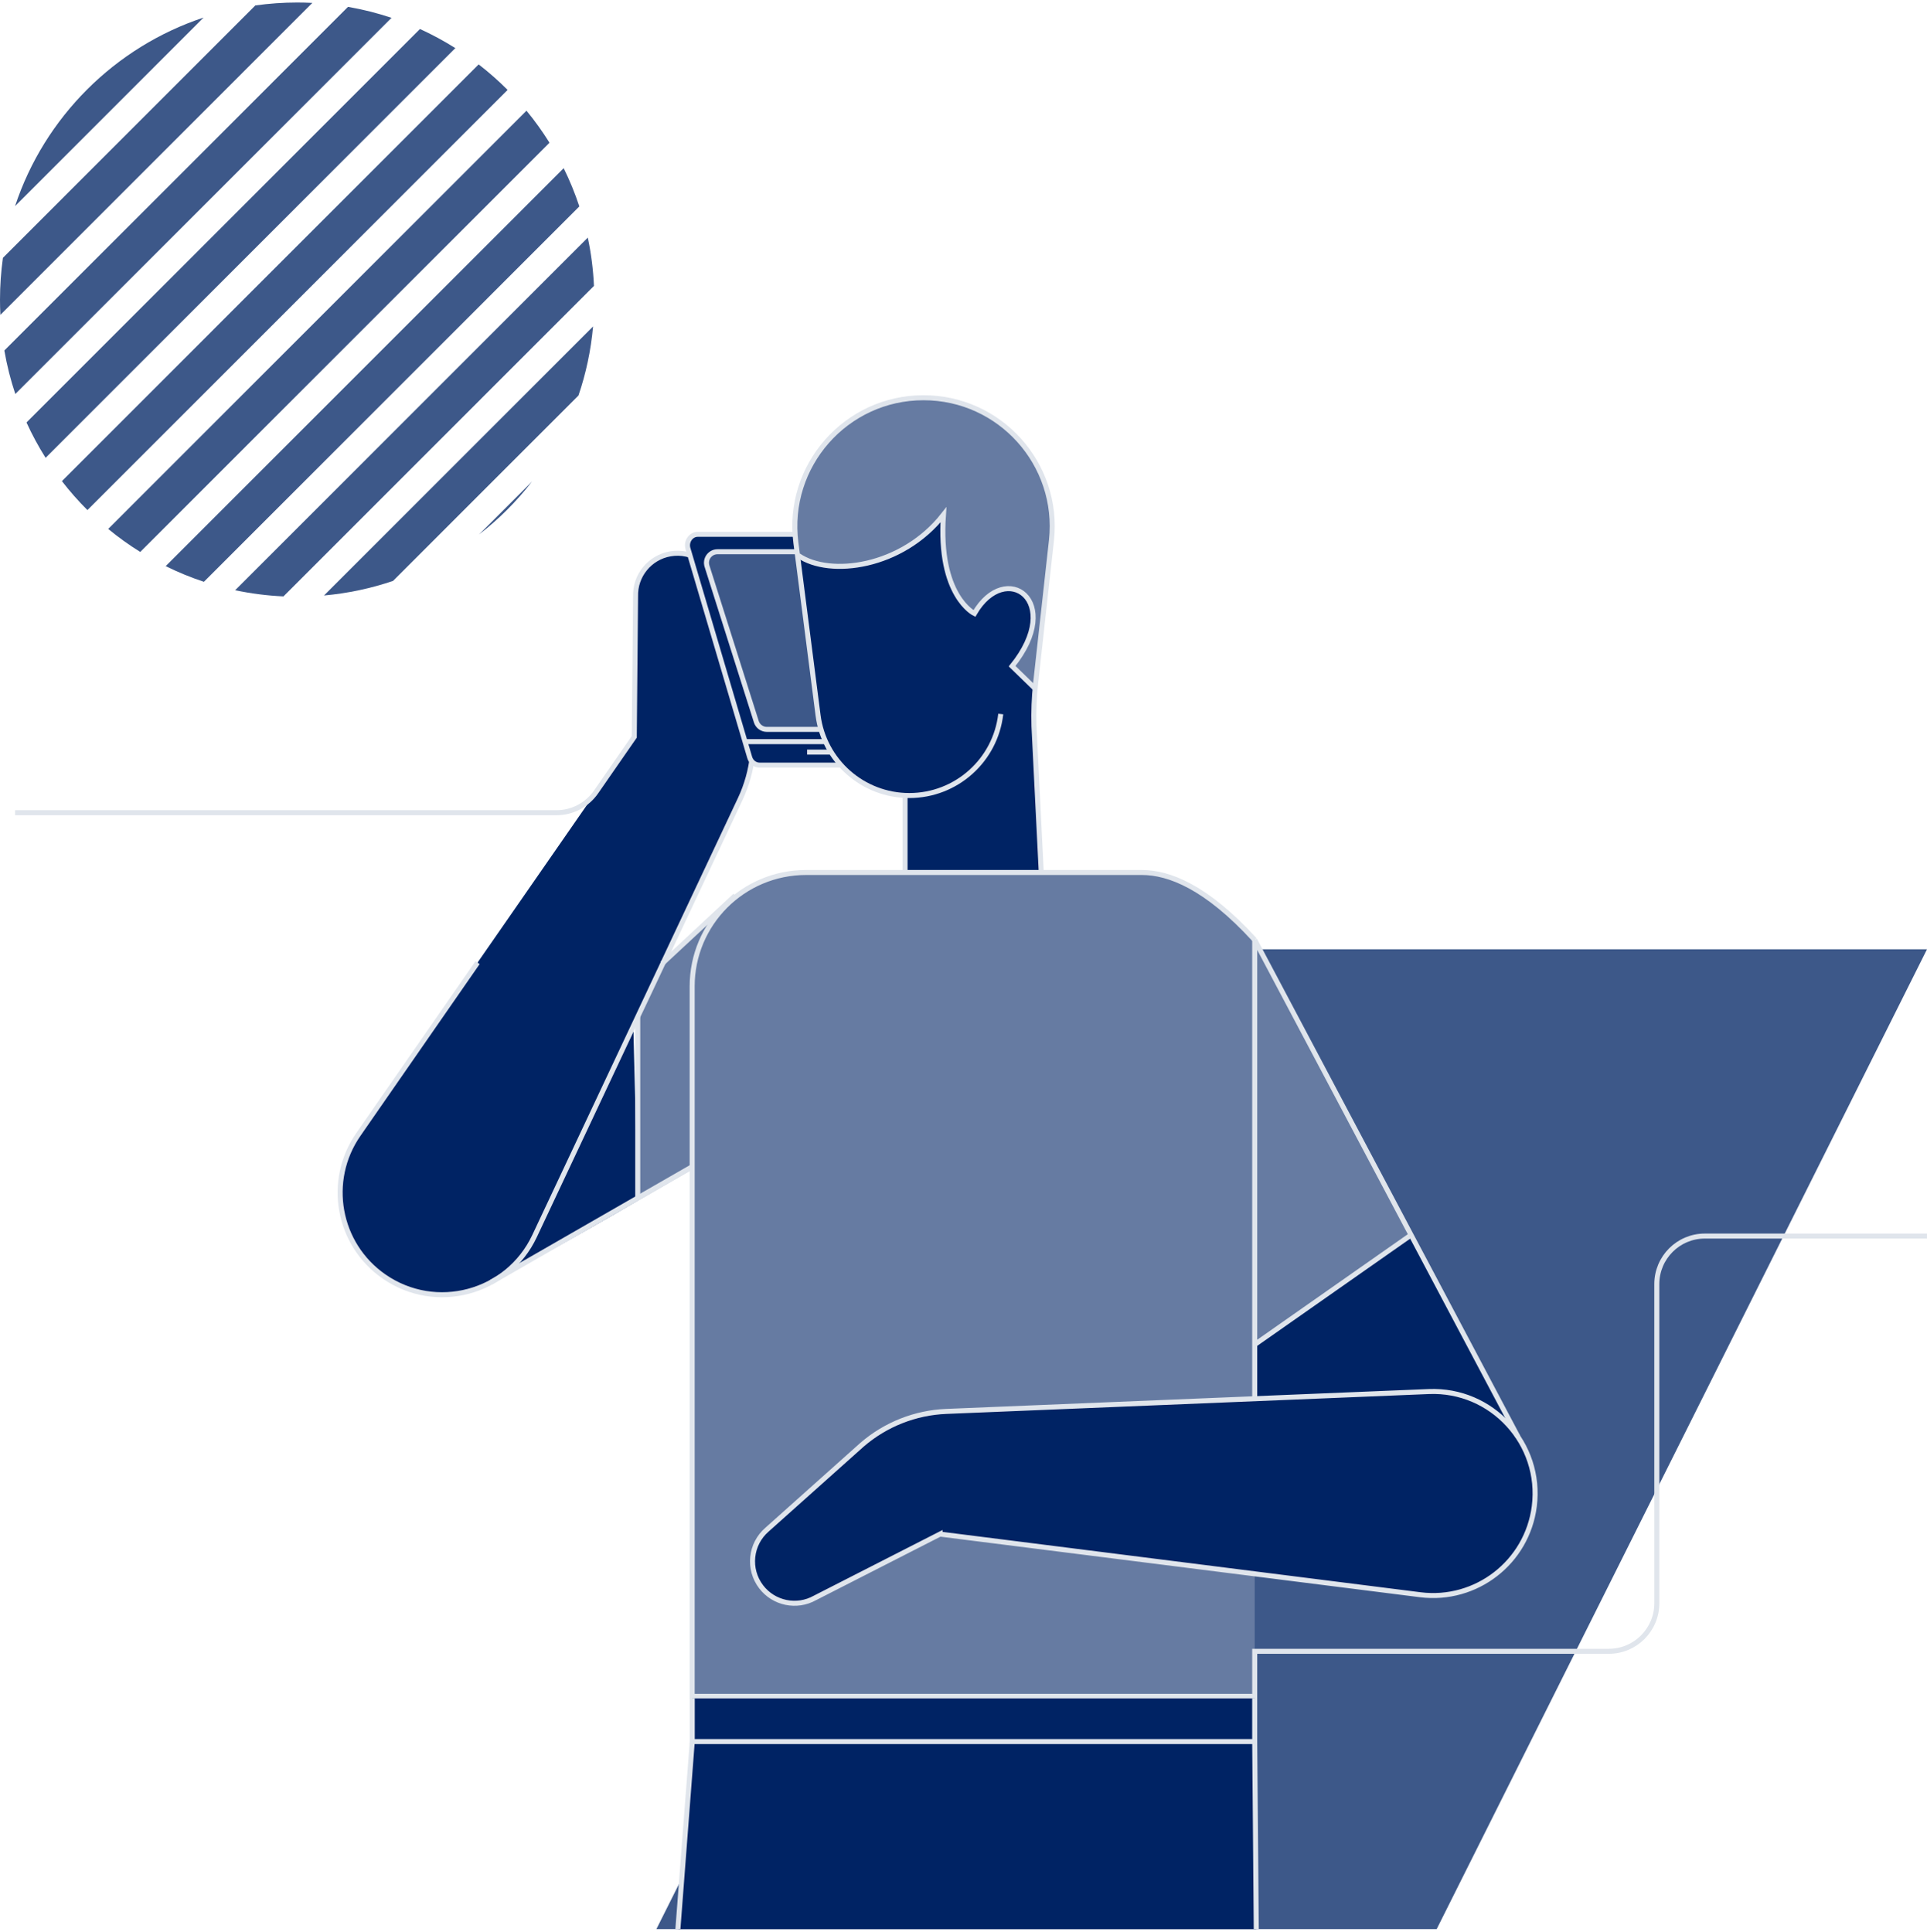<svg width="384" height="385" viewBox="0 0 384 385" fill="none" xmlns="http://www.w3.org/2000/svg">
<g clip-path="url(#clip0_15255_280658)">
<path d="M384.003 189.203H228.516L130.805 384.501H286.291L384.003 189.203Z" fill="#3D5889"/>
<path d="M59.213 0.5C56.385 0.5 53.606 0.703 50.88 1.084L0.584 51.386C0.203 54.108 0 56.888 0 59.72C0 60.738 0.024 61.747 0.077 62.755L62.243 0.577C61.239 0.524 60.226 0.5 59.208 0.5H59.213Z" fill="#3D5889"/>
<path d="M3 41.077L40.572 3.5C22.869 9.368 8.867 23.372 3 41.077Z" fill="#3D5889"/>
<path d="M78.019 3.553C75.216 2.617 72.321 1.884 69.349 1.367L0.867 69.857C1.379 72.83 2.112 75.725 3.053 78.529L78.019 3.553Z" fill="#3D5889"/>
<path d="M90.737 9.589C88.484 8.17 86.129 6.896 83.688 5.781L5.281 84.203C6.391 86.644 7.665 88.999 9.088 91.253L90.737 9.589Z" fill="#3D5889"/>
<path d="M95.384 12.836L12.336 95.895C13.904 97.926 15.602 99.857 17.422 101.666L101.155 17.922C99.346 16.108 97.416 14.409 95.384 12.836Z" fill="#3D5889"/>
<path d="M106.028 95.969L95.461 106.537C99.413 103.473 102.964 99.921 106.028 95.969Z" fill="#3D5889"/>
<path d="M109.499 28.447C108.109 26.217 106.58 24.084 104.915 22.062L21.562 105.425C23.579 107.09 25.712 108.62 27.946 110.01L109.499 28.447Z" fill="#3D5889"/>
<path d="M115.274 78.83C116.764 74.448 117.758 69.835 118.183 65.062L64.562 118.69C69.335 118.26 73.947 117.271 78.328 115.78L115.274 78.83Z" fill="#3D5889"/>
<path d="M118.361 56.986C118.212 53.7 117.797 50.486 117.131 47.359L46.859 117.64C49.986 118.301 53.2 118.721 56.485 118.87L118.361 56.986Z" fill="#3D5889"/>
<path d="M115.446 41.143C114.578 38.518 113.536 35.97 112.325 33.523L33.016 112.838C35.467 114.049 38.01 115.096 40.634 115.96L115.446 41.143Z" fill="#3D5889"/>
<path d="M146 179L132 192L127.086 202.5V239.311L157.107 222.011L146 179Z" fill="#667BA2"/>
<path d="M126.386 146.868L126.641 118.875C126.516 114.72 129.464 111.106 133.556 110.392C137.918 109.629 142.12 112.404 143.129 116.718L149.377 141.348C150.786 147.366 150.125 153.682 147.49 159.275L127.259 203.468L126.207 204.501L127.076 239.308C127.076 239.308 99.221 255.624 93.899 257.207C88.225 258.891 81.831 258.119 76.5 254.413C67.279 248.004 64.997 235.342 71.395 226.115L126.381 146.864L126.386 146.868Z" fill="#002364"/>
<path d="M95.168 191.872L71.409 226.12C65.011 235.347 67.293 248.009 76.514 254.417C86.849 261.603 101.16 257.766 106.521 246.373L147.5 159.275C150.13 153.682 150.796 147.366 149.387 141.348L143.138 116.718C142.13 112.404 137.927 109.629 133.565 110.392C129.474 111.106 126.526 114.72 126.651 118.875L126.395 146.868L118.762 157.871C116.972 160.448 114.034 161.987 110.897 161.987H3" stroke="#E0E5EC" stroke-miterlimit="10"/>
<path d="M176 147.495L163.846 108.019C163.567 107.116 162.751 106.5 161.828 106.5H138.535C137.496 106.5 136.758 107.537 137.074 108.559L149.061 147.5H175.995L176 147.495Z" fill="#002364"/>
<path d="M161.081 111.503L170.91 142.513C171.358 143.932 170.302 145.379 168.811 145.379H152.821C151.861 145.379 151.011 144.757 150.722 143.845L140.893 112.835C140.445 111.416 141.501 109.969 142.992 109.969H158.982C159.942 109.969 160.792 110.591 161.081 111.503Z" fill="#3D5889"/>
<path d="M151.144 152.607H174.984C176.47 152.607 177.532 151.16 177.083 149.741L176.475 147.82H148.461L149.624 151.493C149.836 152.154 150.449 152.607 151.144 152.607Z" fill="#002364"/>
<path d="M161.073 111.503L170.902 142.513C171.351 143.932 170.294 145.379 168.803 145.379H152.813C151.853 145.379 151.004 144.757 150.714 143.845L140.885 112.835C140.437 111.416 141.493 109.969 142.984 109.969H158.974C159.935 109.969 160.784 110.591 161.073 111.503Z" stroke="#E0E5EC" stroke-miterlimit="10"/>
<path d="M176.904 149.645L164.604 108.028C164.335 107.12 163.546 106.5 162.655 106.5H139.045C137.665 106.5 136.68 107.942 137.096 109.355L149.396 150.972C149.665 151.88 150.454 152.5 151.345 152.5H174.955C176.335 152.5 177.32 151.058 176.904 149.645Z" stroke="#E0E5EC" stroke-miterlimit="10"/>
<path d="M148.453 147.82H176.472" stroke="#E0E5EC" stroke-miterlimit="10"/>
<path d="M160.836 149.906H166.201" stroke="#E0E5EC" stroke-miterlimit="10"/>
<path d="M207.322 173.583L206.019 142.825L206.323 136.156L208.248 118.644L187.5 97.797C187.5 97.797 158.777 108.519 158.82 108.819C158.864 109.118 161.884 134.23 163.018 142.559C164.157 150.884 171.158 158.108 180.345 158.803V173.897L207.322 173.583Z" fill="#002364"/>
<path d="M206.329 137.292L201.687 132.781C212.191 119.766 200.394 111.524 194.17 122.275C194.17 122.275 186.87 118.781 187.999 102.615C179.758 113.121 165.369 115.061 159.092 110.718L158.392 105.868C158.392 105.868 157.915 100.275 160.593 94.523C163.271 88.771 168.139 83.781 174.112 81.267C180.081 78.753 185.688 78.7 192.037 80.543C198.387 82.386 204.742 87.902 207.342 94.195C209.943 100.487 209.986 104.425 209.234 110.795C208.481 117.17 206.324 137.288 206.324 137.288L206.329 137.292Z" fill="#667BA2"/>
<path d="M250.03 187.328L244.592 182.179C240.336 177.117 233.962 173.898 226.831 173.898H161.128C151.884 173.898 143.898 179.308 140.173 187.14L137.93 216.789L138.137 250.578L137.93 259.515V338.105H250.03V237.201L250.464 237.399L250.03 267.989L280.876 246.365L250.03 187.333V187.328Z" fill="#667BA2"/>
<path d="M302.489 286.374L280.878 246.359L250.031 267.983V286.374H302.489Z" fill="#002364"/>
<path d="M199.423 142.311C198.362 151.571 190.526 158.563 181.204 158.563C171.978 158.563 164.191 151.711 163.018 142.562L158.603 108.189C156.635 92.853 168.577 79.273 184.036 79.273C199.283 79.273 211.167 92.501 209.532 107.667L206.376 136.168C206.067 139.015 205.956 141.881 206.043 144.743L207.495 173.899" stroke="#E0E5EC" stroke-miterlimit="10"/>
<path d="M206.331 137.294L201.689 132.782C212.193 119.767 200.396 111.525 194.172 122.277C194.172 122.277 186.871 118.783 188.001 102.617C179.759 113.123 165.371 115.062 159.094 110.719" stroke="#E0E5EC" stroke-miterlimit="10"/>
<path d="M250.031 187.328V313.683" stroke="#E0E5EC" stroke-miterlimit="10"/>
<path d="M250.03 187.328C240.346 176.741 232.93 173.898 227.54 173.898H160.631C148.091 173.898 137.93 184.066 137.93 196.603V338.1H250.03V329.13H320.586C325.874 329.13 330.159 324.844 330.159 319.555V255.939C330.159 250.65 334.444 246.365 339.732 246.365H383.997" stroke="#E0E5EC" stroke-miterlimit="10"/>
<path d="M180.352 158.805V173.759" stroke="#E0E5EC" stroke-miterlimit="10"/>
<path d="M187.331 305.762L162.4 318.487C158.777 320.519 154.207 319.578 151.684 316.282C148.991 312.764 149.508 307.76 152.861 304.869L171.804 287.936C176.484 283.902 182.395 281.566 188.566 281.315L284.729 277.354C297.303 276.837 307.325 287.753 305.742 300.237C304.328 311.374 294.157 319.259 283.021 317.855L187.331 305.767V305.762Z" fill="#002364"/>
<path d="M187.331 305.762L162.4 318.487C158.777 320.519 154.207 319.578 151.684 316.282C148.991 312.764 149.508 307.76 152.861 304.869L171.804 287.936C176.484 283.902 182.395 281.566 188.566 281.315L284.729 277.354C297.303 276.837 307.325 287.753 305.742 300.237C304.328 311.374 294.157 319.259 283.021 317.855L187.331 305.767V305.762Z" stroke="#E0E5EC" stroke-miterlimit="10"/>
<path d="M250.031 187.328L302.489 286.374" stroke="#E0E5EC" stroke-miterlimit="10"/>
<path d="M250.031 267.991L280.878 246.367" stroke="#E0E5EC" stroke-miterlimit="10"/>
<path d="M127.086 239.01V202.672" stroke="#E0E5EC" stroke-miterlimit="10"/>
<path d="M138 232.5L97.852 255.574" stroke="#E0E5EC" stroke-miterlimit="10"/>
<path d="M146.5 178.5L132 192" stroke="#E0E5EC" stroke-miterlimit="10"/>
<path d="M137.953 338.516H250.032V347.121L254.066 841.744H215.709L199.279 387.621L185.889 387.69L138.119 842.114L99.898 838.781L138.119 347.121L137.953 338.516Z" fill="#002364"/>
<path d="M185.867 387.703L199.257 387.625L215.999 834.575C215.999 844.252 215.833 845.665 208.3 849.466C200.076 853.627 191.705 857.535 191.705 857.535V862.992L254.239 862.826C254.239 862.826 250.818 437.783 250.029 347.124V338.5" stroke="#E0E5EC" stroke-miterlimit="10"/>
<path d="M185.886 387.696C178.801 478.082 136.459 863.121 136.459 863.121L74.148 857.849L74.626 852.412C74.626 852.412 83.299 849.244 91.865 845.814C99.7 842.686 99.993 841.283 100.831 831.654L137.95 347.117" stroke="#E0E5EC" stroke-miterlimit="10"/>
<path d="M250.024 347.121H137.945V338.516" stroke="#E0E5EC" stroke-miterlimit="10"/>
</g>
<defs>
<clipPath id="clip0_15255_280658">
<rect width="384" height="384" fill="white" transform="translate(0 0.5)"/>
</clipPath>
</defs>
</svg>

